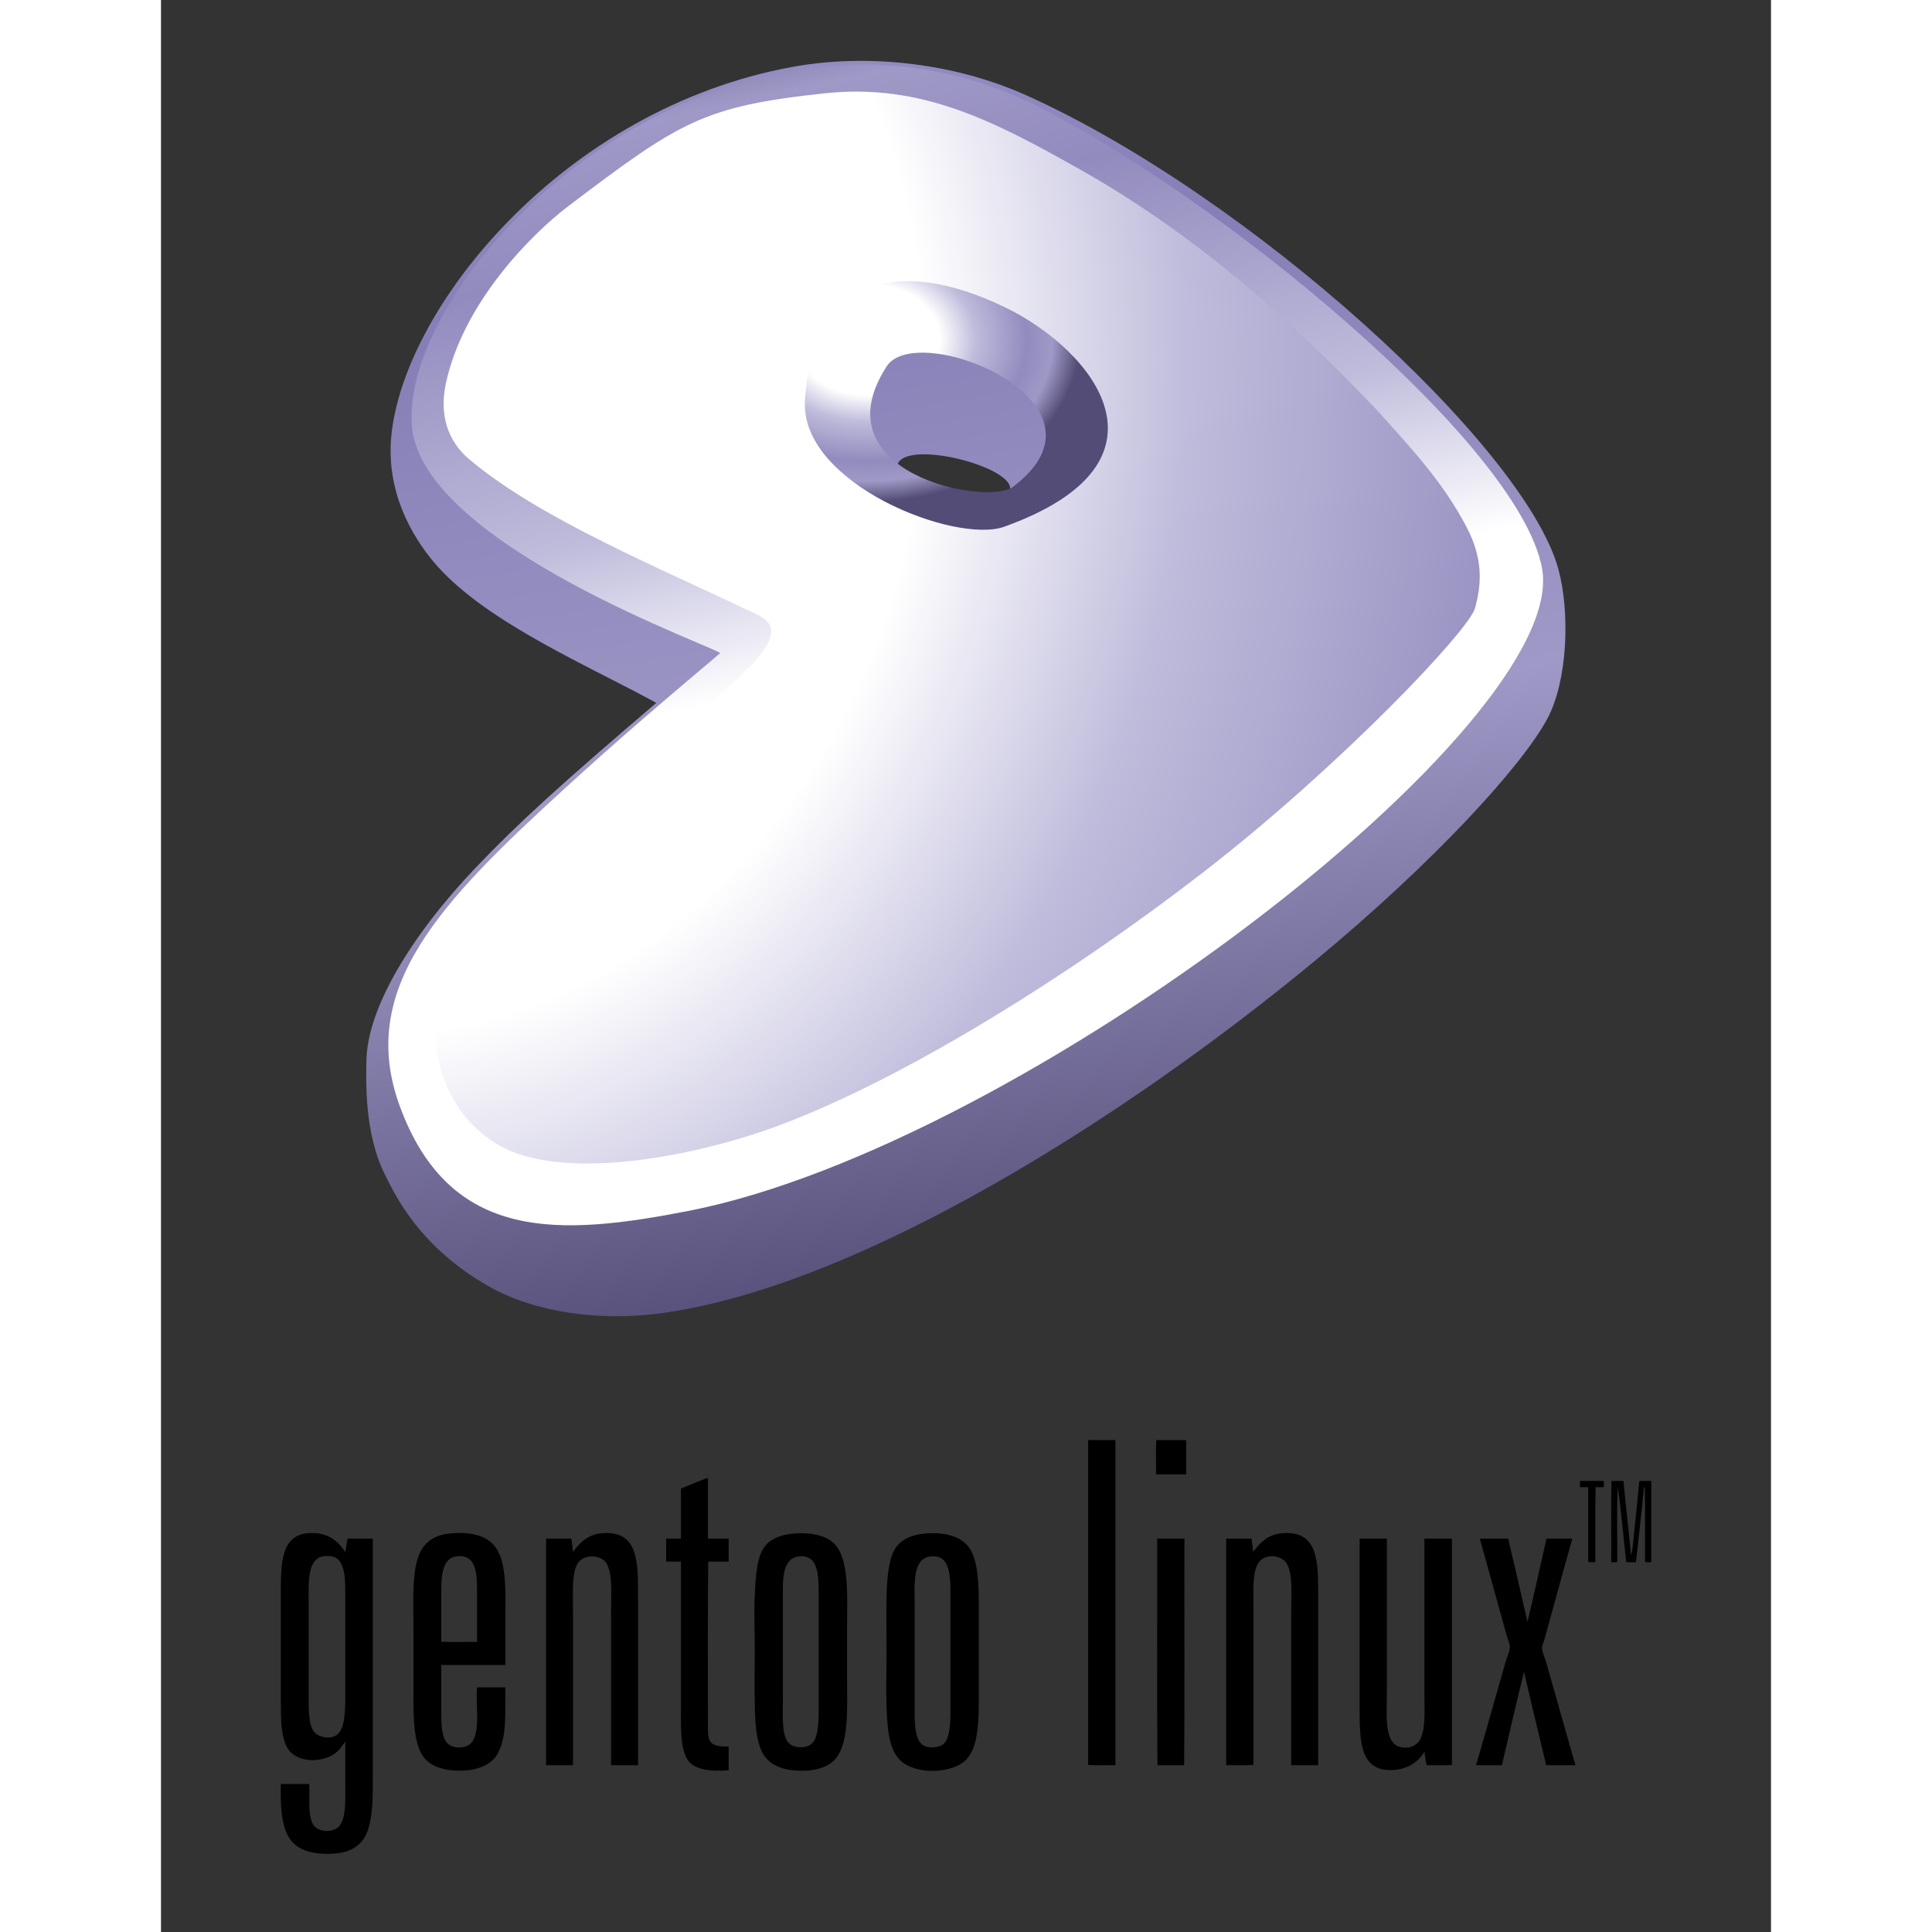 <?xml version="1.0"?>
<svg width="100" height="100" viewBox="0 0 500 600" version="1.1" xmlns="http://www.w3.org/2000/svg" xmlns:xlink="http://www.w3.org/1999/xlink" xml:space="preserve" style="fill-rule:evenodd;clip-rule:evenodd;stroke-linejoin:round;stroke-miterlimit:1.414;"><rect x="0" y="0" width="500" height="600" fill="#333333" stroke="none"/><g id="Ebene 1"><g><path d="M288.025,447.225l8.379,0l0,100.979c-2.793,-0.059 -5.82,0.116 -8.467,-0.089l0,-100.626c-0.008,-0.125 -0.014,-0.249 0.088,-0.264" style="fill:#000;"></path><path d="M309.103,447.225l9.26,0l0,10.671l-9.348,0c0.059,-3.528 -0.117,-7.291 0.088,-10.671" style="fill:#000;"></path><path d="M169.85,477.827l6.438,0l0,7.144l-6.35,0c-0.161,15.628 -0.087,33.086 -0.088,49.474c0,2.484 -0.141,4.96 0.706,6.351c0.891,1.465 3.48,1.74 5.732,1.588l0,7.407c-5.558,0.356 -11.029,0.033 -13.052,-3.792c-1.837,-3.473 -1.764,-8.618 -1.764,-13.935l0,-47.093l-4.586,0l0,-7.144l4.586,0l0,-15.521c2.736,-1.116 5.731,-2.442 8.378,-3.352l0,18.873Z" style="fill:#000;"></path><path d="M440.772,459.924l7.32,0l0,1.939l-2.557,0c-0.206,7.585 -0.03,15.551 -0.088,23.284c-0.713,-0.052 -1.636,0.107 -2.205,-0.088l0,-23.196l-2.558,0c0.058,-0.617 -0.116,-1.468 0.088,-1.939" style="fill:#000;"></path><path d="M450.473,459.924l3.704,0c0.712,7.813 1.634,15.416 2.381,23.194c0.492,-1.796 0.589,-3.745 0.794,-5.644c0.626,-5.816 1.136,-11.767 1.764,-17.55l3.704,0l0,25.223c-0.627,-0.049 -1.457,0.104 -1.94,-0.088c-0.059,-7.733 0.116,-15.699 -0.089,-23.283c-0.448,0.252 -0.315,0.939 -0.352,1.323c-0.693,7.184 -1.585,14.893 -2.382,22.048l-2.998,0c-0.897,-7.776 -1.568,-15.777 -2.646,-23.371c-0.409,7.422 -0.06,15.607 -0.176,23.371l-1.852,0c0.059,-8.379 -0.118,-16.993 0.088,-25.223" style="fill:#000;"></path><path d="M45.854,497.493l0,27.869c0,4.831 -0.156,9.944 1.587,12.347c1.29,1.777 4.721,2.487 6.791,1.322c2.867,-1.612 2.998,-7.071 2.998,-12.347l0,-30.778c0,-5.015 0.097,-10.618 -3.175,-12.259c-0.896,-0.449 -2.685,-0.47 -3.527,-0.351c-5.18,0.727 -4.674,8.311 -4.674,14.197M57.23,482.059c0.272,-1.374 0.428,-2.864 0.706,-4.232l7.849,0l0,74.08c0,6.582 -0.049,12.471 -1.676,16.846c-1.699,4.568 -5.505,6.821 -11.553,6.966c-6.309,0.151 -10.847,-1.43 -13.052,-5.467c-2.121,-3.883 -2.442,-9.396 -2.293,-16.228l8.819,0c0.245,4.636 -0.546,9.627 1.235,12.612c1.527,2.56 6.392,2.626 8.201,0.352c2.068,-2.597 1.764,-8.103 1.764,-13.228l0,-12.876c-0.827,1.006 -1.354,1.991 -2.205,2.822c-4.069,3.973 -12.866,4.09 -15.786,-0.882c-1.989,-3.386 -2.028,-9.023 -2.028,-14.64l0,-33.336c0,-9.298 0.061,-18.017 8.378,-18.697c5.953,-0.486 9.354,2.275 11.641,5.908" style="fill:#000;"></path><path d="M98.151,496.082c0,-6.201 0.351,-13.357 -6.085,-12.786c-5.11,0.451 -5.027,6.807 -5.027,12.521l0,14.024c3.528,0.205 7.437,0.029 11.112,0.088l0,-13.847ZM106.97,517.072l-19.931,0l0,12.964c0,4.085 -0.121,9.028 1.763,11.2c1.721,1.983 5.942,1.924 7.585,0c2.914,-3.413 1.277,-11.504 1.764,-17.197l8.819,0c-0.183,7.943 0.514,14.789 -2.205,20.196c-1.86,3.7 -6.043,5.454 -11.112,5.645c-5.184,0.193 -9.865,-1.061 -12.258,-4.41c-2.785,-3.897 -2.999,-11.15 -2.999,-18.079l0,-21.079c0,-7.57 -0.364,-14.729 0.794,-20.283c1.304,-6.259 4.631,-9.44 11.465,-9.878c6.965,-0.445 11.68,1.318 13.934,5.468c2.284,4.205 2.381,10.204 2.381,16.58l0,18.873Z" style="fill:#000;"></path><path d="M148.155,548.204l-8.378,0l0,-48.241c0,-5.055 0.523,-11.394 -1.499,-14.552c-1.697,-2.65 -6.895,-2.78 -8.731,-0.088c-2.095,3.072 -1.588,9.548 -1.588,14.552l0,48.329l-8.378,0l0,-70.377l7.849,0c0.207,1.352 0.371,2.746 0.529,4.145c1.963,-2.721 4.554,-5.457 8.996,-5.821c11.349,-0.926 11.2,8.926 11.2,19.578l0,52.475Z" style="fill:#000;"></path><path d="M193.132,497.846c0,9.196 0,20.624 0,29.809c0,5.018 -0.416,10.863 1.587,13.405c1.654,2.096 5.793,1.901 7.32,0.528c2.455,-2.205 2.205,-8.402 2.205,-13.493c0,-10.719 0.001,-20.319 0,-31.395c0,-6.442 0.397,-14.163 -6.261,-13.317c-5.486,0.695 -4.851,8.254 -4.851,14.463M196.571,476.239c5.01,-0.392 9.74,0.503 12.347,2.998c4.961,4.747 4.145,16.452 4.145,26.37c0.001,5.188 0,10.388 0,15.257c0.001,10.001 0.789,21.609 -4.41,26.192c-2.86,2.522 -7.631,3.206 -12.346,2.734c-4.383,-0.438 -7.887,-2.213 -9.613,-5.643c-1.832,-3.645 -2.179,-8.982 -2.293,-14.729c-0.121,-6.142 0,-11.223 0,-16.932c0,-6.122 -0.267,-11.38 0,-17.021c0.24,-5.073 0.535,-10.936 2.558,-14.375c1.807,-3.074 5.412,-4.523 9.612,-4.851" style="fill:#000;"></path><path d="M234.053,498.288l0,30.778c0,5.067 -0.232,11.019 2.557,12.876c1.797,1.197 5.157,0.821 6.438,-0.353c2.408,-2.204 2.117,-8.58 2.117,-13.581c-0.001,-10.538 0,-20.437 0,-31.396c-0.001,-6.485 0.346,-14.068 -6.262,-13.228c-5.594,0.709 -4.85,8.646 -4.85,14.904M237.492,476.239c6.264,-0.489 11.866,0.979 14.199,5.557c2.509,4.924 2.293,13.39 2.293,21.342c0.001,8.088 0,15.627 0,23.546c0.001,7.771 -0.124,15.857 -3.88,19.756c-3.666,3.804 -12.784,4.746 -18.432,1.764c-5.398,-2.851 -6.055,-9.716 -6.35,-18.256c-0.206,-5.96 0,-11.197 0,-16.845c0,-5.749 -0.127,-11.642 0,-16.932c0.124,-5.186 0.472,-10.994 2.293,-14.552c1.771,-3.46 5.45,-5.033 9.877,-5.38" style="fill:#000;"></path><path d="M359.372,548.204l-8.378,0c0.001,-15.498 -0.001,-31.815 0,-47.889c0,-5.063 0.572,-11.291 -1.322,-14.638c-1.24,-2.194 -4.961,-3.229 -7.586,-1.588c-3.223,2.015 -2.821,8.68 -2.821,13.934l0,50.092c-2.646,0.205 -5.673,0.03 -8.466,0.089l0,-70.377l7.848,0c0.23,1.329 0.382,2.734 0.529,4.145c1.984,-2.699 4.556,-5.457 8.996,-5.821c11.296,-0.923 11.2,8.77 11.2,19.49c0.001,17.23 0,36.413 0,52.563" style="fill:#000;"></path><path d="M309.456,477.827l8.378,0c-0.059,23.43 0.118,47.093 -0.088,70.377l-8.29,0c-0.206,-23.194 -0.029,-46.771 -0.088,-70.112c-0.008,-0.125 -0.015,-0.249 0.088,-0.265" style="fill:#000;"></path><path d="M372.336,477.827l8.379,0c0.002,15.116 -0.002,31.862 0,47.888c0,6.217 -0.963,14.989 3.615,16.669c2.69,0.985 5.449,-0.098 6.527,-1.853c1.993,-3.247 1.499,-9.513 1.499,-14.552c-0.001,-16.056 0.001,-32.517 0,-48.152l8.554,0l0,70.288c-2.44,0.205 -5.261,0.03 -7.849,0.089c-0.317,-1.329 -0.487,-2.806 -0.705,-4.233c-1.807,3.354 -5.819,5.964 -11.201,5.732c-8.975,-0.388 -8.908,-9.738 -8.907,-19.314c0.002,-17.351 -0.002,-35.448 0,-52.297c-0.008,-0.125 -0.015,-0.249 0.088,-0.265" style="fill:#000;"></path><path d="M409.641,477.827l8.73,0c2.042,8.57 4.032,17.193 5.998,25.84c2.07,-8.513 3.945,-17.221 5.909,-25.84l8.025,0c-2.969,10.447 -5.812,21.085 -8.819,31.838c-0.204,0.727 -0.607,1.496 -0.617,2.027c-0.024,1.104 0.996,3.447 1.323,4.586c3.057,10.661 6.02,21.384 9.083,31.926l-9.083,0c-2.311,-9.654 -4.659,-19.271 -6.879,-29.016c-2.402,9.565 -4.613,19.317 -6.88,29.016l-8.024,0c3.071,-10.548 6.053,-21.276 9.171,-32.102c0.426,-1.481 1.305,-3.228 1.323,-4.498c0.015,-1.143 -0.771,-2.875 -1.147,-4.233c-2.707,-9.773 -5.403,-19.629 -8.113,-29.279c0.018,-0.152 -0.15,-0.229 0,-0.265" style="fill:#000;"></path></g><g id="g5680"><path id="path2973" d="M63.788,329.787c0.042,-16.446 14.023,-39.407 33.889,-60.268c13.275,-13.94 26.758,-26.177 56.15,-51.237c-20.331,-11.156 -51.95,-24.615 -67.816,-42.242c-5.87,-6.522 -16.51,-21.298 -14.446,-41.04c4.206,-40.235 53.868,-101.297 124.459,-114.207c23.488,-4.295 50.455,-1.194 72.65,8.784c69.629,31.304 154.782,109.073 165.259,147.046c3.688,13.366 2.979,34.671 -3.378,46.544c-7.88,14.717 -35.157,44.607 -72.476,75.45c-58.556,48.394 -140.611,100.359 -201.881,109.103c-19.797,2.826 -40.024,-0.121 -54.218,-8.131c-22.208,-12.531 -29.58,-29.261 -32.172,-34.276c-6.891,-13.335 -6.035,-30.228 -6.02,-35.526ZM228.587,145.011c0.756,-9.325 37.322,-0.041 35.011,7.344c-2.437,7.79 -35.878,3.354 -35.011,-7.344Z" style="fill:url(#_Linear1);"></path><g id="mid"><path id="path2975" d="M173.616,202.874c-19.241,16.246 -32.035,27.2 -48.075,41.86c-38.626,35.303 -64.87,62.176 -51.34,98.909c15.609,42.374 49.824,40.226 89.947,32.349c103.421,-20.397 273.426,-151.094 264.761,-199.369c-7.011,-39.061 -101.991,-116.721 -158.227,-144.356c-17.568,-8.634 -37.816,-13.099 -58.124,-12.143c-77.327,3.649 -137.714,74.052 -134.629,112.197c3.001,37.11 96.794,69.446 95.687,70.553ZM162.009,73.321c-23.268,25.887 -8.391,75.974 30.196,103.274c45.151,31.944 118.268,37.728 132.818,13.093c27.14,-45.952 -2.492,-94.54 -46.726,-116.214c-43.711,-21.418 -101.784,-16.291 -116.288,-0.153l0,0Z" style="fill:url(#_Linear2);"></path><path id="path4976" d="M241.361,175.509c32.665,4.54 60.822,-8.542 65.225,-40.798c3.353,-24.571 -34.251,-51.417 -56.86,-57.609c-18.88,-5.17 -59.869,1.479 -62.632,37.187c-2.873,37.121 35.22,58.572 54.267,61.22ZM225.364,113.77c-21.468,33.258 31.17,43.483 39.229,37.417c34.744,-26.148 -29.771,-52.069 -39.229,-37.417Z" style="fill:url(#_Radial3);"></path></g><path id="path2977" d="M206.325,28.96c-37.973,4.002 -45.246,8.89 -79.647,34.917c-11.529,8.723 -32.75,29.948 -38.187,55.128c-2.071,9.59 0.377,17.869 7.284,23.676c22.115,18.593 59.13,33.677 89.497,48.259c8.895,4.271 3.005,12.015 -11.338,24.432c-36.193,31.334 -85.128,69.476 -88.544,98.539c-1.609,13.696 3.079,32.306 19.703,41.829c19.418,11.125 59.729,3.864 86.645,-6.159c39.334,-14.647 91.003,-46.973 132.023,-78.749c42.656,-33.042 82.316,-75.01 84.278,-81.855c2.409,-8.406 2.169,-16.17 -2.481,-25.096c-7.3,-14.017 -17.061,-24.433 -27.542,-36.091c-28.121,-29.647 -57.875,-55.697 -93.474,-75.66c-25.708,-14.416 -48.326,-26.32 -78.217,-23.17ZM262.106,95.427c27.434,13.263 55.607,48.102 -0.244,68.154c-15.188,5.452 -63.353,-13.391 -61.879,-39.107c2.151,-37.987 28.626,-45.242 62.123,-29.047l0,0Z" style="fill:url(#_Radial4);"></path></g></g><defs><linearGradient id="_Linear1" x1="0" y1="0" x2="1" y2="0" gradientUnits="userSpaceOnUse" gradientTransform="matrix(244.692,1281.55,-1281.55,244.692,5.265,-872.781)"><stop offset="0%" style="stop-color:#fff;stop-opacity:1"></stop><stop offset="34%" style="stop-color:#fff;stop-opacity:1"></stop><stop offset="51%" style="stop-color:#bebdf3;stop-opacity:1"></stop><stop offset="75%" style="stop-color:#867fb7;stop-opacity:1"></stop><stop offset="87%" style="stop-color:#9f99c7;stop-opacity:1"></stop><stop offset="100%" style="stop-color:#524c76;stop-opacity:1"></stop></linearGradient><linearGradient id="_Linear2" x1="0" y1="0" x2="1" y2="0" gradientUnits="userSpaceOnUse" gradientTransform="matrix(-73.91,-331.394,331.394,-73.91,306.28,306.967)"><stop offset="0%" style="stop-color:#fff;stop-opacity:1"></stop><stop offset="34%" style="stop-color:#fff;stop-opacity:1"></stop><stop offset="51%" style="stop-color:#bebbdb;stop-opacity:1"></stop><stop offset="75%" style="stop-color:#928bbe;stop-opacity:1"></stop><stop offset="87%" style="stop-color:#9f99c7;stop-opacity:1"></stop><stop offset="100%" style="stop-color:#524c76;stop-opacity:1"></stop></linearGradient><radialGradient id="_Radial3" cx="0" cy="0" r="1" gradientUnits="userSpaceOnUse" gradientTransform="matrix(65.776,0,0,50.415,219.576,105.5)"><stop offset="0%" style="stop-color:#fff;stop-opacity:1"></stop><stop offset="34%" style="stop-color:#fff;stop-opacity:1"></stop><stop offset="51%" style="stop-color:#bebbdb;stop-opacity:1"></stop><stop offset="75%" style="stop-color:#928bbe;stop-opacity:1"></stop><stop offset="87%" style="stop-color:#9f99c7;stop-opacity:1"></stop><stop offset="100%" style="stop-color:#524c76;stop-opacity:1"></stop></radialGradient><radialGradient id="_Radial4" cx="0" cy="0" r="1" gradientUnits="userSpaceOnUse" gradientTransform="matrix(-9.017,572.145,-487.965,-7.683,69.926,121.634)"><stop offset="0%" style="stop-color:#fff;stop-opacity:1"></stop><stop offset="34%" style="stop-color:#fff;stop-opacity:1"></stop><stop offset="51%" style="stop-color:#bebbdb;stop-opacity:1"></stop><stop offset="75%" style="stop-color:#928bbe;stop-opacity:1"></stop><stop offset="87%" style="stop-color:#9f99c7;stop-opacity:1"></stop><stop offset="100%" style="stop-color:#524c76;stop-opacity:1"></stop></radialGradient></defs></svg>